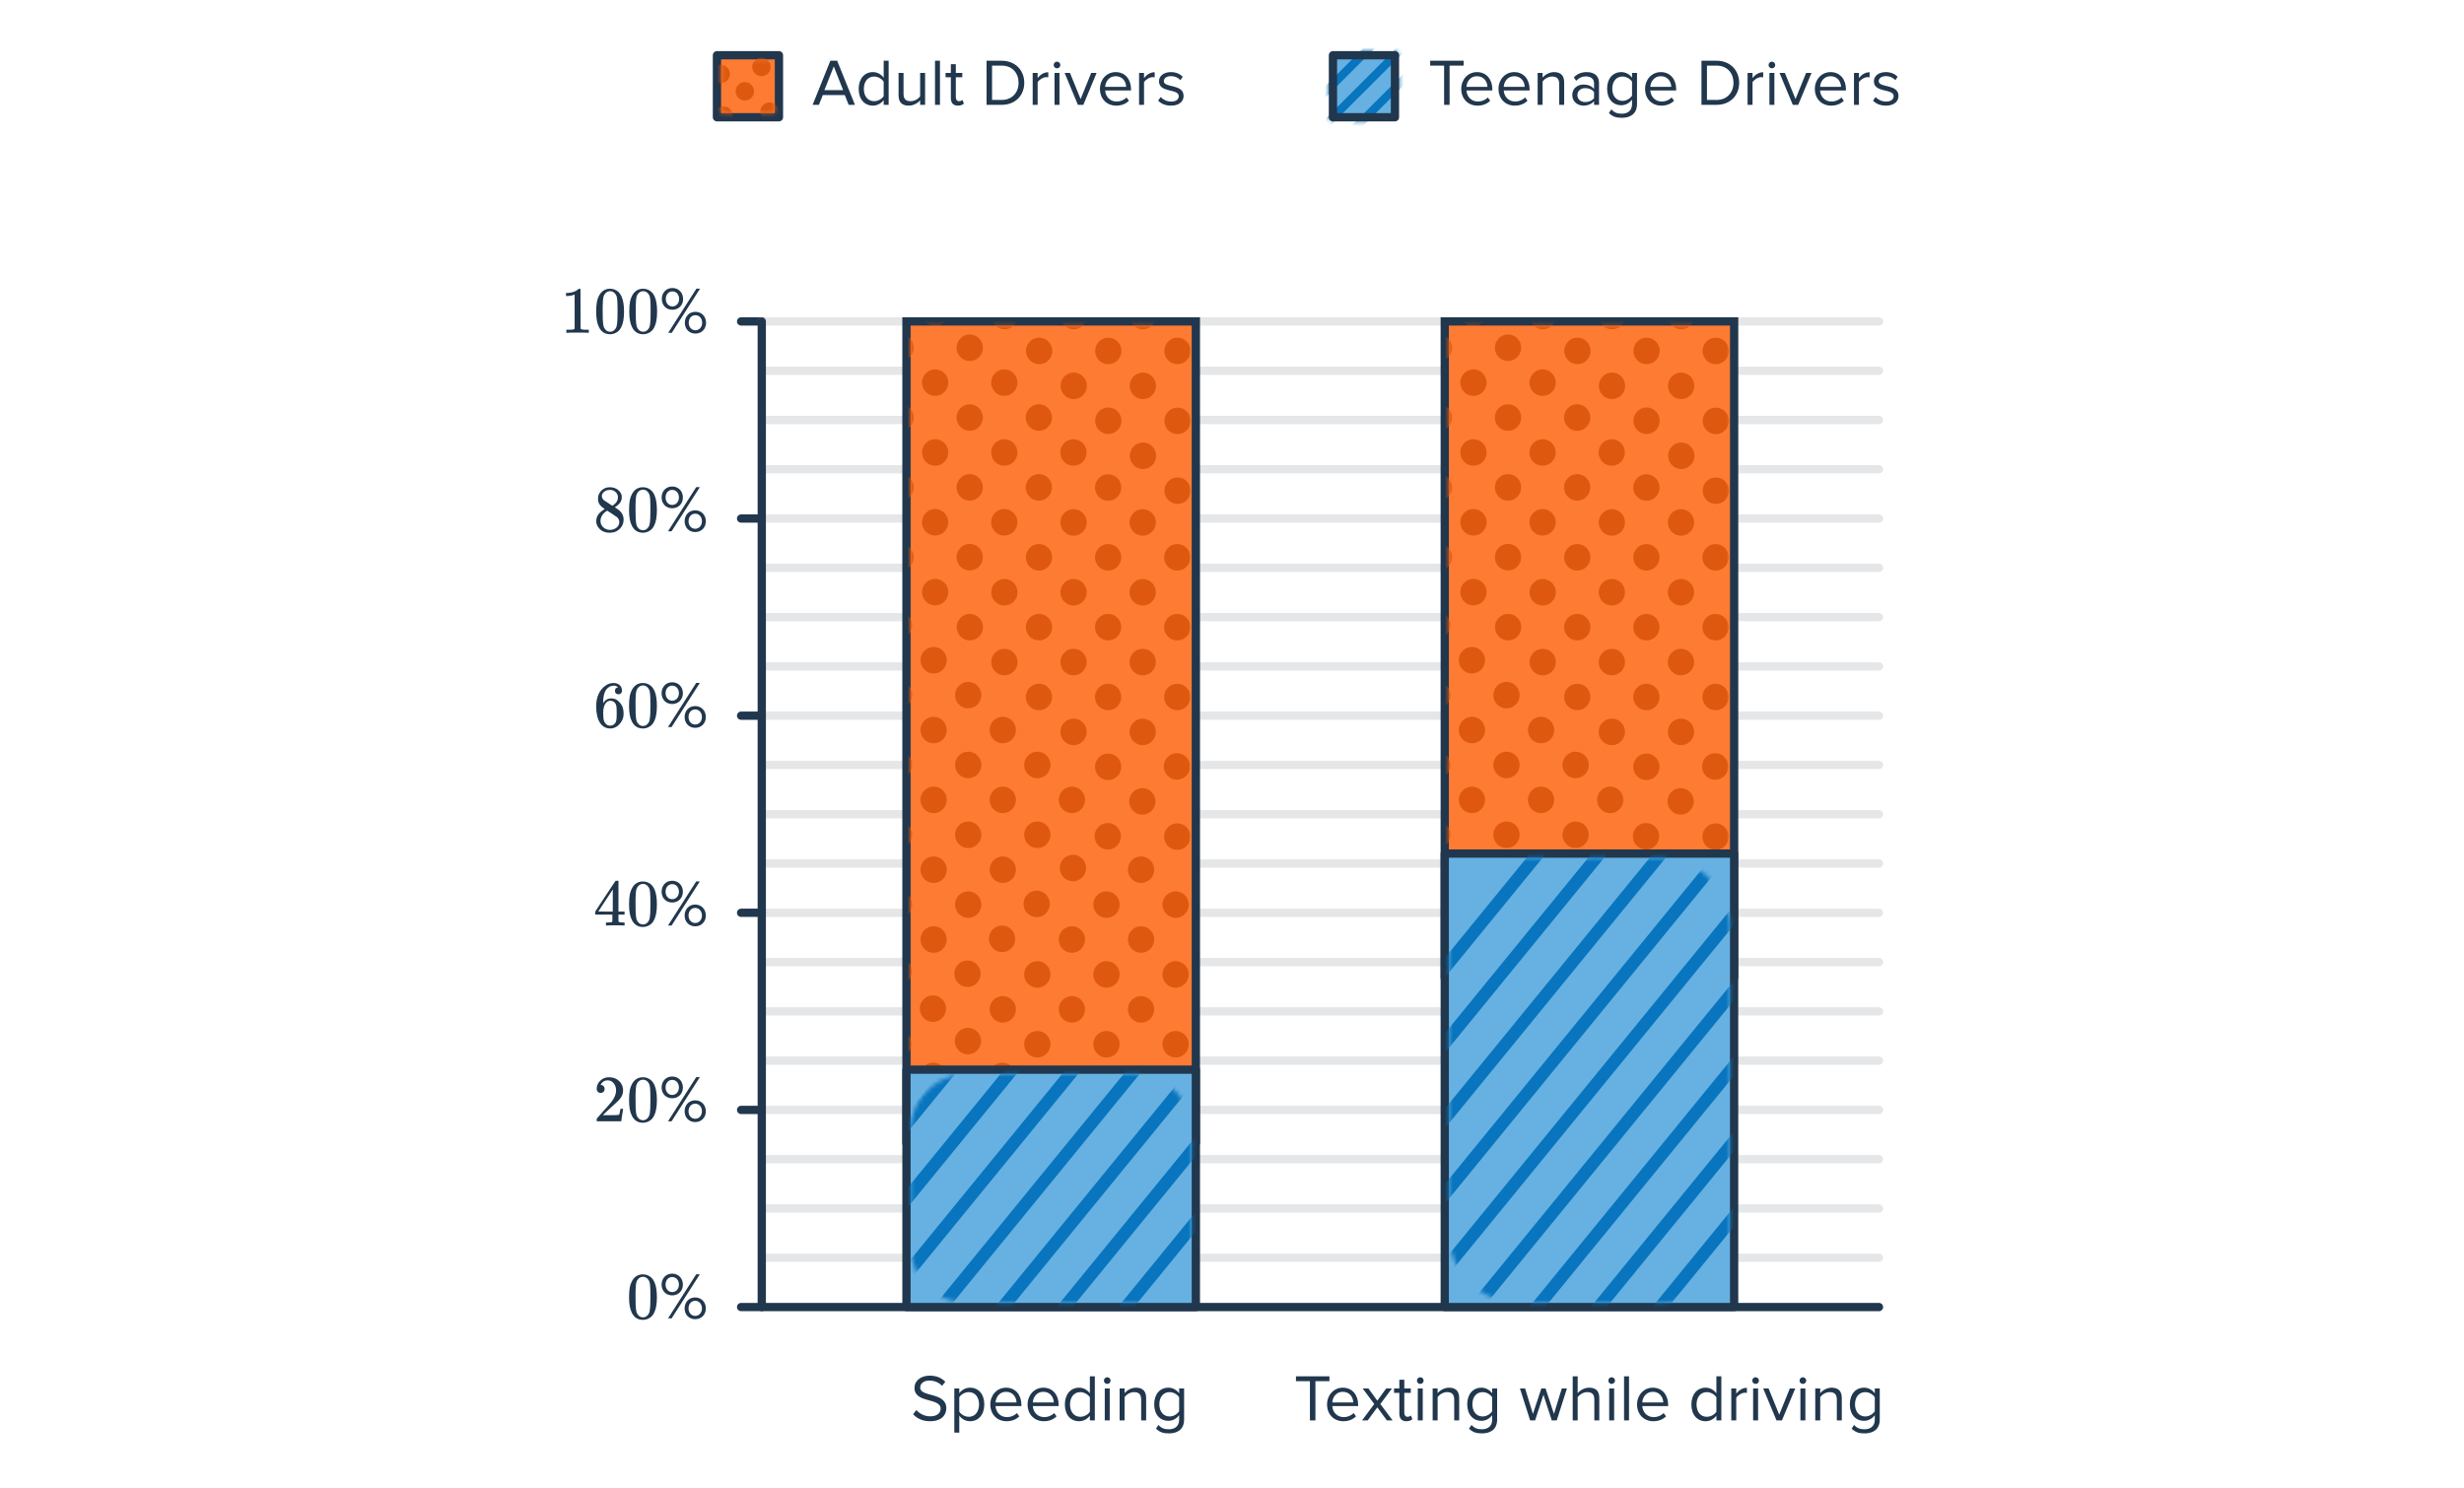 <svg width="596" height="360" viewBox="0 0 596 360" fill="none" xmlns="http://www.w3.org/2000/svg">
<path d="M350.633 25.363V15.875H354.025V14.691H345.929V15.875H349.305V25.363H350.633ZM357.386 25.555C358.65 25.555 359.69 25.139 360.458 24.371L359.882 23.587C359.274 24.211 358.378 24.563 357.498 24.563C355.834 24.563 354.81 23.347 354.714 21.891H360.97V21.587C360.97 19.267 359.594 17.443 357.258 17.443C355.05 17.443 353.45 19.251 353.45 21.491C353.45 23.907 355.098 25.555 357.386 25.555ZM359.786 21.011H354.714C354.778 19.827 355.594 18.435 357.242 18.435C359.002 18.435 359.77 19.859 359.786 21.011ZM366.401 25.555C367.665 25.555 368.705 25.139 369.473 24.371L368.897 23.587C368.289 24.211 367.393 24.563 366.513 24.563C364.849 24.563 363.825 23.347 363.729 21.891H369.985V21.587C369.985 19.267 368.609 17.443 366.273 17.443C364.065 17.443 362.465 19.251 362.465 21.491C362.465 23.907 364.113 25.555 366.401 25.555ZM368.801 21.011H363.729C363.793 19.827 364.609 18.435 366.257 18.435C368.017 18.435 368.785 19.859 368.801 21.011ZM378.345 25.363V19.939C378.345 18.259 377.497 17.443 375.881 17.443C374.729 17.443 373.673 18.115 373.129 18.755V17.635H371.929V25.363H373.129V19.715C373.577 19.091 374.473 18.515 375.417 18.515C376.457 18.515 377.145 18.947 377.145 20.307V25.363H378.345ZM386.774 25.363V20.051C386.774 18.179 385.414 17.443 383.782 17.443C382.518 17.443 381.526 17.859 380.694 18.723L381.254 19.555C381.942 18.819 382.694 18.483 383.622 18.483C384.742 18.483 385.574 19.075 385.574 20.115V21.507C384.95 20.787 384.07 20.451 383.014 20.451C381.702 20.451 380.31 21.267 380.31 22.995C380.31 24.675 381.702 25.555 383.014 25.555C384.054 25.555 384.934 25.187 385.574 24.483V25.363H386.774ZM383.446 24.691C382.326 24.691 381.542 23.987 381.542 23.011C381.542 22.019 382.326 21.315 383.446 21.315C384.294 21.315 385.11 21.635 385.574 22.275V23.731C385.11 24.371 384.294 24.691 383.446 24.691ZM392.283 28.499C394.171 28.499 395.963 27.699 395.963 25.139V17.635H394.763V18.803C394.139 17.955 393.211 17.443 392.171 17.443C390.139 17.443 388.731 18.979 388.731 21.459C388.731 23.955 390.155 25.459 392.171 25.459C393.259 25.459 394.203 24.867 394.763 24.083V25.187C394.763 26.883 393.563 27.507 392.283 27.507C391.179 27.507 390.411 27.219 389.771 26.451L389.163 27.347C390.075 28.243 390.971 28.499 392.283 28.499ZM392.459 24.403C390.907 24.403 389.979 23.155 389.979 21.459C389.979 19.747 390.907 18.515 392.459 18.515C393.419 18.515 394.347 19.091 394.763 19.763V23.139C394.347 23.811 393.419 24.403 392.459 24.403ZM401.855 25.555C403.119 25.555 404.159 25.139 404.927 24.371L404.351 23.587C403.743 24.211 402.847 24.563 401.967 24.563C400.303 24.563 399.279 23.347 399.183 21.891H405.439V21.587C405.439 19.267 404.063 17.443 401.727 17.443C399.519 17.443 397.919 19.251 397.919 21.491C397.919 23.907 399.567 25.555 401.855 25.555ZM404.255 21.011H399.183C399.247 19.827 400.063 18.435 401.711 18.435C403.471 18.435 404.239 19.859 404.255 21.011ZM415.203 25.363C418.515 25.363 420.675 23.075 420.675 20.035C420.675 17.011 418.515 14.691 415.203 14.691H411.555V25.363H415.203ZM415.203 24.179H412.883V15.875H415.203C417.843 15.875 419.299 17.731 419.299 20.035C419.299 22.323 417.795 24.179 415.203 24.179ZM423.91 25.363V19.891C424.262 19.267 425.27 18.659 426.006 18.659C426.198 18.659 426.342 18.675 426.486 18.707V17.475C425.43 17.475 424.534 18.067 423.91 18.883V17.635H422.71V25.363H423.91ZM428.584 16.531C429.032 16.531 429.4 16.179 429.4 15.731C429.4 15.283 429.032 14.915 428.584 14.915C428.152 14.915 427.784 15.283 427.784 15.731C427.784 16.179 428.152 16.531 428.584 16.531ZM429.192 25.363V17.635H427.992V25.363H429.192ZM434.961 25.363L438.177 17.635H436.865L434.305 23.971L431.729 17.635H430.433L433.649 25.363H434.961ZM442.917 25.555C444.181 25.555 445.221 25.139 445.989 24.371L445.413 23.587C444.805 24.211 443.909 24.563 443.029 24.563C441.365 24.563 440.341 23.347 440.245 21.891H446.501V21.587C446.501 19.267 445.125 17.443 442.789 17.443C440.581 17.443 438.981 19.251 438.981 21.491C438.981 23.907 440.629 25.555 442.917 25.555ZM445.317 21.011H440.245C440.309 19.827 441.125 18.435 442.773 18.435C444.533 18.435 445.301 19.859 445.317 21.011ZM449.645 25.363V19.891C449.997 19.267 451.005 18.659 451.741 18.659C451.933 18.659 452.077 18.675 452.221 18.707V17.475C451.165 17.475 450.269 18.067 449.645 18.883V17.635H448.445V25.363H449.645ZM456.174 25.555C458.174 25.555 459.214 24.515 459.214 23.219C459.214 20.211 454.43 21.331 454.43 19.635C454.43 18.947 455.086 18.419 456.142 18.419C457.134 18.419 457.982 18.835 458.446 19.395L459.006 18.563C458.382 17.939 457.454 17.443 456.142 17.443C454.302 17.443 453.262 18.467 453.262 19.667C453.262 22.531 458.046 21.379 458.046 23.251C458.046 24.019 457.406 24.579 456.222 24.579C455.166 24.579 454.19 24.067 453.678 23.475L453.054 24.339C453.838 25.171 454.91 25.555 456.174 25.555Z" fill="#21374D"/>
<rect x="322.417" y="13.363" width="15" height="15" fill="#66B1E2"/>
<mask id="mask0" mask-type="alpha" maskUnits="userSpaceOnUse" x="321" y="12" width="18" height="18">
<rect x="322.417" y="13.363" width="15" height="15" fill="#9EDAE2" stroke="#21374D" stroke-width="2" stroke-linejoin="round"/>
</mask>
<g mask="url(#mask0)">
<path d="M334.743 8.073L317.127 25.689" stroke="#0875BE" stroke-width="2" stroke-linecap="round"/>
<path d="M338.725 12.055L321.108 29.671" stroke="#0875BE" stroke-width="2" stroke-linecap="round"/>
<path d="M342.706 16.037L325.09 33.653" stroke="#0875BE" stroke-width="2" stroke-linecap="round"/>
</g>
<rect x="322.417" y="13.363" width="15" height="15" stroke="#21374D" stroke-width="2" stroke-linejoin="round"/>
<path d="M206.8 25.363L202.496 14.691H200.848L196.56 25.363H198.08L199.024 22.995H204.336L205.28 25.363H206.8ZM203.936 21.811H199.408L201.68 16.067L203.936 21.811ZM214.948 25.363V14.691H213.748V18.803C213.124 17.955 212.18 17.443 211.14 17.443C209.108 17.443 207.7 19.043 207.7 21.507C207.7 24.019 209.124 25.555 211.14 25.555C212.228 25.555 213.172 24.995 213.748 24.211V25.363H214.948ZM211.428 24.483C209.876 24.483 208.948 23.219 208.948 21.507C208.948 19.795 209.876 18.515 211.428 18.515C212.388 18.515 213.316 19.091 213.748 19.763V23.267C213.316 23.939 212.388 24.483 211.428 24.483ZM223.767 25.363V17.635H222.567V23.315C222.119 23.939 221.223 24.483 220.279 24.483C219.239 24.483 218.551 24.083 218.551 22.723V17.635H217.351V23.091C217.351 24.771 218.199 25.555 219.815 25.555C220.967 25.555 221.975 24.947 222.567 24.275V25.363H223.767ZM227.363 25.363V14.691H226.163V25.363H227.363ZM231.709 25.555C232.413 25.555 232.845 25.347 233.149 25.059L232.797 24.163C232.637 24.339 232.317 24.483 231.981 24.483C231.453 24.483 231.197 24.067 231.197 23.491V18.691H232.765V17.635H231.197V15.523H229.997V17.635H228.717V18.691H229.997V23.747C229.997 24.899 230.573 25.555 231.709 25.555ZM242.281 25.363C245.593 25.363 247.753 23.075 247.753 20.035C247.753 17.011 245.593 14.691 242.281 14.691H238.633V25.363H242.281ZM242.281 24.179H239.961V15.875H242.281C244.921 15.875 246.377 17.731 246.377 20.035C246.377 22.323 244.873 24.179 242.281 24.179ZM250.988 25.363V19.891C251.34 19.267 252.348 18.659 253.084 18.659C253.276 18.659 253.42 18.675 253.564 18.707V17.475C252.508 17.475 251.612 18.067 250.988 18.883V17.635H249.788V25.363H250.988ZM255.662 16.531C256.11 16.531 256.478 16.179 256.478 15.731C256.478 15.283 256.11 14.915 255.662 14.915C255.23 14.915 254.862 15.283 254.862 15.731C254.862 16.179 255.23 16.531 255.662 16.531ZM256.27 25.363V17.635H255.07V25.363H256.27ZM262.039 25.363L265.255 17.635H263.943L261.383 23.971L258.807 17.635H257.511L260.727 25.363H262.039ZM269.995 25.555C271.259 25.555 272.299 25.139 273.067 24.371L272.491 23.587C271.883 24.211 270.987 24.563 270.107 24.563C268.443 24.563 267.419 23.347 267.323 21.891H273.579V21.587C273.579 19.267 272.203 17.443 269.867 17.443C267.659 17.443 266.059 19.251 266.059 21.491C266.059 23.907 267.707 25.555 269.995 25.555ZM272.395 21.011H267.323C267.387 19.827 268.203 18.435 269.851 18.435C271.611 18.435 272.379 19.859 272.395 21.011ZM276.723 25.363V19.891C277.075 19.267 278.083 18.659 278.819 18.659C279.011 18.659 279.155 18.675 279.299 18.707V17.475C278.243 17.475 277.347 18.067 276.723 18.883V17.635H275.523V25.363H276.723ZM283.252 25.555C285.252 25.555 286.292 24.515 286.292 23.219C286.292 20.211 281.508 21.331 281.508 19.635C281.508 18.947 282.164 18.419 283.22 18.419C284.212 18.419 285.06 18.835 285.524 19.395L286.084 18.563C285.46 17.939 284.532 17.443 283.22 17.443C281.38 17.443 280.34 18.467 280.34 19.667C280.34 22.531 285.124 21.379 285.124 23.251C285.124 24.019 284.484 24.579 283.3 24.579C282.244 24.579 281.268 24.067 280.756 23.475L280.132 24.339C280.916 25.171 281.988 25.555 283.252 25.555Z" fill="#21374D"/>
<rect x="173.416" y="13.363" width="15" height="15" fill="#FD7B33" stroke="#21374D" stroke-width="2" stroke-linejoin="round"/>
<mask id="mask1" mask-type="alpha" maskUnits="userSpaceOnUse" x="174" y="14" width="14" height="14">
<rect x="175.916" y="15.863" width="10" height="10" fill="#FFA8B2" stroke="#21374D" stroke-width="3"/>
</mask>
<g mask="url(#mask1)">
<circle cx="174.315" cy="17.891" r="2.233" transform="rotate(38.74 174.315 17.891)" fill="#DE590F"/>
<circle cx="184.181" cy="16.201" r="2.233" transform="rotate(38.74 184.181 16.201)" fill="#DE590F"/>
<circle cx="180.162" cy="22.087" r="2.233" transform="rotate(38.74 180.162 22.087)" fill="#DE590F"/>
<circle cx="175.017" cy="27.98" r="2.233" transform="rotate(38.74 175.017 27.98)" fill="#DE590F"/>
<circle cx="186.126" cy="27.019" r="2.233" transform="rotate(38.74 186.126 27.019)" fill="#DE590F"/>
</g>
<path d="M184.258 89.683H454.489" stroke="#E5E6E8" stroke-width="2" stroke-linecap="round" stroke-linejoin="round"/>
<path d="M184.258 101.605H454.489" stroke="#E5E6E8" stroke-width="2" stroke-linecap="round" stroke-linejoin="round"/>
<path d="M184.258 113.528H454.489" stroke="#E5E6E8" stroke-width="2" stroke-linecap="round" stroke-linejoin="round"/>
<path d="M184.258 125.45H454.489" stroke="#E5E6E8" stroke-width="2" stroke-linecap="round" stroke-linejoin="round"/>
<path d="M184.258 137.372H454.489" stroke="#E5E6E8" stroke-width="2" stroke-linecap="round" stroke-linejoin="round"/>
<path d="M184.258 149.294H454.489" stroke="#E5E6E8" stroke-width="2" stroke-linecap="round" stroke-linejoin="round"/>
<path d="M184.258 161.217H454.489" stroke="#E5E6E8" stroke-width="2" stroke-linecap="round" stroke-linejoin="round"/>
<path d="M184.258 173.139H454.489" stroke="#E5E6E8" stroke-width="2" stroke-linecap="round" stroke-linejoin="round"/>
<path d="M184.258 185.061H454.489" stroke="#E5E6E8" stroke-width="2" stroke-linecap="round" stroke-linejoin="round"/>
<path d="M184.258 196.984H454.489" stroke="#E5E6E8" stroke-width="2" stroke-linecap="round" stroke-linejoin="round"/>
<path d="M184.258 208.906H454.489" stroke="#E5E6E8" stroke-width="2" stroke-linecap="round" stroke-linejoin="round"/>
<path d="M184.258 220.828H454.489" stroke="#E5E6E8" stroke-width="2" stroke-linecap="round" stroke-linejoin="round"/>
<path d="M184.258 232.751H454.489" stroke="#E5E6E8" stroke-width="2" stroke-linecap="round" stroke-linejoin="round"/>
<path d="M184.258 244.673H454.489" stroke="#E5E6E8" stroke-width="2" stroke-linecap="round" stroke-linejoin="round"/>
<path d="M184.258 256.595H454.489" stroke="#E5E6E8" stroke-width="2" stroke-linecap="round" stroke-linejoin="round"/>
<path d="M184.258 268.518H454.489" stroke="#E5E6E8" stroke-width="2" stroke-linecap="round" stroke-linejoin="round"/>
<path d="M184.258 280.44H454.489" stroke="#E5E6E8" stroke-width="2" stroke-linecap="round" stroke-linejoin="round"/>
<path d="M184.258 292.363H454.489" stroke="#E5E6E8" stroke-width="2" stroke-linecap="round" stroke-linejoin="round"/>
<path d="M184.258 304.285H454.489" stroke="#E5E6E8" stroke-width="2" stroke-linecap="round" stroke-linejoin="round"/>
<path d="M184.258 316.207H454.489" stroke="#E5E6E8" stroke-width="2" stroke-linecap="round" stroke-linejoin="round"/>
<path d="M179.258 316.207H184.258" stroke="#21374D" stroke-width="2" stroke-linecap="round" stroke-linejoin="round"/>
<path d="M179.258 268.517H184.258" stroke="#21374D" stroke-width="2" stroke-linecap="round" stroke-linejoin="round"/>
<path d="M179.258 220.827H184.258" stroke="#21374D" stroke-width="2" stroke-linecap="round" stroke-linejoin="round"/>
<path d="M179.258 173.139H184.258" stroke="#21374D" stroke-width="2" stroke-linecap="round" stroke-linejoin="round"/>
<path d="M179.258 125.447H184.258" stroke="#21374D" stroke-width="2" stroke-linecap="round" stroke-linejoin="round"/>
<path d="M179.258 77.76H184.258" stroke="#21374D" stroke-width="2" stroke-linecap="round" stroke-linejoin="round"/>
<path d="M153.069 309.595C153.666 308.731 154.482 308.299 155.517 308.299C156.296 308.299 156.978 308.566 157.565 309.099C157.853 309.376 158.098 309.739 158.301 310.187C158.696 311.072 158.893 312.288 158.893 313.835C158.893 315.488 158.664 316.752 158.205 317.627C157.906 318.246 157.469 318.694 156.893 318.971C156.445 319.195 155.992 319.307 155.533 319.307C154.306 319.307 153.41 318.747 152.845 317.627C152.386 316.752 152.157 315.488 152.157 313.835C152.157 312.843 152.221 312.027 152.349 311.387C152.488 310.736 152.728 310.139 153.069 309.595ZM156.669 309.403C156.36 309.062 155.981 308.891 155.533 308.891C155.085 308.891 154.701 309.062 154.381 309.403C154.146 309.648 153.986 309.947 153.901 310.299C153.816 310.651 153.762 311.259 153.741 312.123C153.741 312.187 153.736 312.395 153.725 312.747C153.725 313.099 153.725 313.392 153.725 313.627C153.725 314.651 153.736 315.366 153.757 315.771C153.8 316.518 153.864 317.056 153.949 317.387C154.034 317.707 154.194 317.984 154.429 318.219C154.717 318.539 155.085 318.699 155.533 318.699C155.97 318.699 156.333 318.539 156.621 318.219C156.856 317.984 157.016 317.707 157.101 317.387C157.186 317.056 157.25 316.518 157.293 315.771C157.314 315.366 157.325 314.651 157.325 313.627C157.325 313.392 157.32 313.099 157.309 312.747C157.309 312.395 157.309 312.187 157.309 312.123C157.288 311.259 157.234 310.651 157.149 310.299C157.064 309.947 156.904 309.648 156.669 309.403ZM162.589 313.387C164.125 313.387 165.181 312.267 165.181 310.779C165.181 309.275 164.125 308.123 162.589 308.123C161.069 308.123 160.029 309.275 160.029 310.779C160.029 312.267 161.069 313.387 162.589 313.387ZM162.445 318.955L169.277 308.283H168.397L161.581 318.955H162.445ZM168.157 319.147C169.677 319.147 170.733 318.027 170.733 316.539C170.733 315.035 169.677 313.883 168.157 313.883C166.637 313.883 165.597 315.035 165.597 316.539C165.597 318.027 166.637 319.147 168.157 319.147ZM162.589 312.587C161.645 312.587 160.989 311.787 160.989 310.779C160.989 309.723 161.645 308.939 162.589 308.939C163.549 308.939 164.221 309.723 164.221 310.779C164.221 311.787 163.549 312.587 162.589 312.587ZM168.157 318.347C167.197 318.347 166.541 317.547 166.541 316.539C166.541 315.483 167.197 314.699 168.157 314.699C169.117 314.699 169.789 315.483 169.789 316.539C169.789 317.547 169.117 318.347 168.157 318.347Z" fill="#21374D"/>
<path d="M145.293 264.402C144.994 264.402 144.76 264.306 144.589 264.114C144.418 263.922 144.333 263.687 144.333 263.41C144.333 262.642 144.621 261.986 145.197 261.442C145.784 260.887 146.482 260.61 147.293 260.61C148.21 260.61 148.968 260.86 149.565 261.362C150.173 261.852 150.546 262.498 150.685 263.298C150.706 263.49 150.717 263.666 150.717 263.826C150.717 264.444 150.53 265.026 150.157 265.57C149.858 266.018 149.256 266.631 148.349 267.41C147.965 267.74 147.432 268.231 146.749 268.882L145.805 269.778L147.021 269.794C148.696 269.794 149.586 269.767 149.693 269.714C149.736 269.703 149.789 269.591 149.853 269.378C149.896 269.26 149.97 268.898 150.077 268.29V268.242H150.717V268.29L150.269 271.218V271.266H144.333V270.962C144.333 270.748 144.344 270.626 144.365 270.594C144.376 270.583 144.824 270.076 145.709 269.074C146.872 267.783 147.618 266.93 147.949 266.514C148.664 265.543 149.021 264.652 149.021 263.842C149.021 263.138 148.834 262.551 148.461 262.082C148.098 261.602 147.586 261.362 146.925 261.362C146.306 261.362 145.805 261.639 145.421 262.194C145.4 262.236 145.368 262.295 145.325 262.37C145.293 262.423 145.277 262.455 145.277 262.466C145.277 262.476 145.304 262.482 145.357 262.482C145.624 262.482 145.837 262.578 145.997 262.77C146.168 262.962 146.253 263.186 146.253 263.442C146.253 263.708 146.162 263.938 145.981 264.13C145.81 264.311 145.581 264.402 145.293 264.402ZM153.069 261.906C153.666 261.042 154.482 260.61 155.517 260.61C156.296 260.61 156.978 260.876 157.565 261.41C157.853 261.687 158.098 262.05 158.301 262.498C158.696 263.383 158.893 264.599 158.893 266.146C158.893 267.799 158.664 269.063 158.205 269.938C157.906 270.556 157.469 271.004 156.893 271.282C156.445 271.506 155.992 271.618 155.533 271.618C154.306 271.618 153.41 271.058 152.845 269.938C152.386 269.063 152.157 267.799 152.157 266.146C152.157 265.154 152.221 264.338 152.349 263.698C152.488 263.047 152.728 262.45 153.069 261.906ZM156.669 261.714C156.36 261.372 155.981 261.202 155.533 261.202C155.085 261.202 154.701 261.372 154.381 261.714C154.146 261.959 153.986 262.258 153.901 262.61C153.816 262.962 153.762 263.57 153.741 264.434C153.741 264.498 153.736 264.706 153.725 265.058C153.725 265.41 153.725 265.703 153.725 265.938C153.725 266.962 153.736 267.676 153.757 268.082C153.8 268.828 153.864 269.367 153.949 269.698C154.034 270.018 154.194 270.295 154.429 270.53C154.717 270.85 155.085 271.01 155.533 271.01C155.97 271.01 156.333 270.85 156.621 270.53C156.856 270.295 157.016 270.018 157.101 269.698C157.186 269.367 157.25 268.828 157.293 268.082C157.314 267.676 157.325 266.962 157.325 265.938C157.325 265.703 157.32 265.41 157.309 265.058C157.309 264.706 157.309 264.498 157.309 264.434C157.288 263.57 157.234 262.962 157.149 262.61C157.064 262.258 156.904 261.959 156.669 261.714ZM162.589 265.698C164.125 265.698 165.181 264.578 165.181 263.09C165.181 261.586 164.125 260.434 162.589 260.434C161.069 260.434 160.029 261.586 160.029 263.09C160.029 264.578 161.069 265.698 162.589 265.698ZM162.445 271.266L169.277 260.594H168.397L161.581 271.266H162.445ZM168.157 271.458C169.677 271.458 170.733 270.338 170.733 268.85C170.733 267.346 169.677 266.194 168.157 266.194C166.637 266.194 165.597 267.346 165.597 268.85C165.597 270.338 166.637 271.458 168.157 271.458ZM162.589 264.898C161.645 264.898 160.989 264.098 160.989 263.09C160.989 262.034 161.645 261.25 162.589 261.25C163.549 261.25 164.221 262.034 164.221 263.09C164.221 264.098 163.549 264.898 162.589 264.898ZM168.157 270.658C167.197 270.658 166.541 269.858 166.541 268.85C166.541 267.794 167.197 267.01 168.157 267.01C169.117 267.01 169.789 267.794 169.789 268.85C169.789 269.858 169.117 270.658 168.157 270.658Z" fill="#21374D"/>
<path d="M150.925 223.906C150.776 223.874 150.088 223.858 148.861 223.858C147.581 223.858 146.866 223.874 146.717 223.906H146.573V223.17H147.069C147.528 223.159 147.81 223.133 147.917 223.09C148.002 223.069 148.066 223.015 148.109 222.93C148.12 222.909 148.125 222.621 148.125 222.066V221.266H143.981V220.53L146.397 216.834C148.029 214.359 148.856 213.117 148.877 213.106C148.898 213.085 149.01 213.074 149.213 213.074H149.501L149.597 213.17V220.53H151.069V221.266H149.597V222.082C149.597 222.519 149.597 222.775 149.597 222.85C149.608 222.925 149.64 222.989 149.693 223.042C149.778 223.117 150.082 223.159 150.605 223.17H151.069V223.906H150.925ZM148.221 220.53V215.186L144.717 220.514L146.461 220.53H148.221ZM153.069 214.546C153.666 213.682 154.482 213.25 155.517 213.25C156.296 213.25 156.978 213.517 157.565 214.05C157.853 214.327 158.098 214.69 158.301 215.138C158.696 216.023 158.893 217.239 158.893 218.786C158.893 220.439 158.664 221.703 158.205 222.578C157.906 223.197 157.469 223.645 156.893 223.922C156.445 224.146 155.992 224.258 155.533 224.258C154.306 224.258 153.41 223.698 152.845 222.578C152.386 221.703 152.157 220.439 152.157 218.786C152.157 217.794 152.221 216.978 152.349 216.338C152.488 215.687 152.728 215.09 153.069 214.546ZM156.669 214.354C156.36 214.013 155.981 213.842 155.533 213.842C155.085 213.842 154.701 214.013 154.381 214.354C154.146 214.599 153.986 214.898 153.901 215.25C153.816 215.602 153.762 216.21 153.741 217.074C153.741 217.138 153.736 217.346 153.725 217.698C153.725 218.05 153.725 218.343 153.725 218.578C153.725 219.602 153.736 220.317 153.757 220.722C153.8 221.469 153.864 222.007 153.949 222.338C154.034 222.658 154.194 222.935 154.429 223.17C154.717 223.49 155.085 223.65 155.533 223.65C155.97 223.65 156.333 223.49 156.621 223.17C156.856 222.935 157.016 222.658 157.101 222.338C157.186 222.007 157.25 221.469 157.293 220.722C157.314 220.317 157.325 219.602 157.325 218.578C157.325 218.343 157.32 218.05 157.309 217.698C157.309 217.346 157.309 217.138 157.309 217.074C157.288 216.21 157.234 215.602 157.149 215.25C157.064 214.898 156.904 214.599 156.669 214.354ZM162.589 218.338C164.125 218.338 165.181 217.218 165.181 215.73C165.181 214.226 164.125 213.074 162.589 213.074C161.069 213.074 160.029 214.226 160.029 215.73C160.029 217.218 161.069 218.338 162.589 218.338ZM162.445 223.906L169.277 213.234H168.397L161.581 223.906H162.445ZM168.157 224.098C169.677 224.098 170.733 222.978 170.733 221.49C170.733 219.986 169.677 218.834 168.157 218.834C166.637 218.834 165.597 219.986 165.597 221.49C165.597 222.978 166.637 224.098 168.157 224.098ZM162.589 217.538C161.645 217.538 160.989 216.738 160.989 215.73C160.989 214.674 161.645 213.89 162.589 213.89C163.549 213.89 164.221 214.674 164.221 215.73C164.221 216.738 163.549 217.538 162.589 217.538ZM168.157 223.298C167.197 223.298 166.541 222.498 166.541 221.49C166.541 220.434 167.197 219.65 168.157 219.65C169.117 219.65 169.789 220.434 169.789 221.49C169.789 222.498 169.117 223.298 168.157 223.298Z" fill="#21374D"/>
<path d="M149.501 166.271C149.266 166.036 148.936 165.903 148.509 165.871C147.762 165.871 147.138 166.191 146.637 166.831C146.136 167.524 145.885 168.602 145.885 170.063L145.901 170.127L146.029 169.919C146.466 169.279 147.058 168.959 147.805 168.959C148.296 168.959 148.728 169.06 149.101 169.263C149.357 169.412 149.613 169.631 149.869 169.919C150.125 170.196 150.333 170.495 150.493 170.815C150.717 171.338 150.829 171.908 150.829 172.527V172.815C150.829 173.06 150.802 173.29 150.749 173.503C150.621 174.132 150.29 174.724 149.757 175.279C149.298 175.759 148.786 176.058 148.221 176.175C148.05 176.218 147.837 176.239 147.581 176.239C147.378 176.239 147.197 176.223 147.037 176.191C146.248 176.042 145.618 175.615 145.149 174.911C144.52 173.919 144.205 172.575 144.205 170.879C144.205 169.727 144.408 168.719 144.813 167.855C145.218 166.991 145.784 166.319 146.509 165.839C147.085 165.434 147.709 165.231 148.381 165.231C149 165.231 149.496 165.396 149.869 165.727C150.253 166.058 150.445 166.511 150.445 167.087C150.445 167.354 150.365 167.567 150.205 167.727C150.056 167.887 149.853 167.967 149.597 167.967C149.341 167.967 149.133 167.892 148.973 167.743C148.824 167.594 148.749 167.386 148.749 167.119C148.749 166.639 149 166.356 149.501 166.271ZM148.797 170.111C148.498 169.727 148.114 169.535 147.645 169.535C147.25 169.535 146.93 169.658 146.685 169.903C146.162 170.426 145.901 171.268 145.901 172.431C145.901 173.38 145.965 174.036 146.093 174.399C146.2 174.719 146.381 174.991 146.637 175.215C146.893 175.439 147.197 175.551 147.549 175.551C148.093 175.551 148.509 175.348 148.797 174.943C148.957 174.719 149.058 174.452 149.101 174.143C149.144 173.834 149.165 173.386 149.165 172.799V172.543V172.287C149.165 171.679 149.144 171.22 149.101 170.911C149.058 170.602 148.957 170.335 148.797 170.111ZM153.069 166.527C153.666 165.663 154.482 165.231 155.517 165.231C156.296 165.231 156.978 165.498 157.565 166.031C157.853 166.308 158.098 166.671 158.301 167.119C158.696 168.004 158.893 169.22 158.893 170.767C158.893 172.42 158.664 173.684 158.205 174.559C157.906 175.178 157.469 175.626 156.893 175.903C156.445 176.127 155.992 176.239 155.533 176.239C154.306 176.239 153.41 175.679 152.845 174.559C152.386 173.684 152.157 172.42 152.157 170.767C152.157 169.775 152.221 168.959 152.349 168.319C152.488 167.668 152.728 167.071 153.069 166.527ZM156.669 166.335C156.36 165.994 155.981 165.823 155.533 165.823C155.085 165.823 154.701 165.994 154.381 166.335C154.146 166.58 153.986 166.879 153.901 167.231C153.816 167.583 153.762 168.191 153.741 169.055C153.741 169.119 153.736 169.327 153.725 169.679C153.725 170.031 153.725 170.324 153.725 170.559C153.725 171.583 153.736 172.298 153.757 172.703C153.8 173.45 153.864 173.988 153.949 174.319C154.034 174.639 154.194 174.916 154.429 175.151C154.717 175.471 155.085 175.631 155.533 175.631C155.97 175.631 156.333 175.471 156.621 175.151C156.856 174.916 157.016 174.639 157.101 174.319C157.186 173.988 157.25 173.45 157.293 172.703C157.314 172.298 157.325 171.583 157.325 170.559C157.325 170.324 157.32 170.031 157.309 169.679C157.309 169.327 157.309 169.119 157.309 169.055C157.288 168.191 157.234 167.583 157.149 167.231C157.064 166.879 156.904 166.58 156.669 166.335ZM162.589 170.319C164.125 170.319 165.181 169.199 165.181 167.711C165.181 166.207 164.125 165.055 162.589 165.055C161.069 165.055 160.029 166.207 160.029 167.711C160.029 169.199 161.069 170.319 162.589 170.319ZM162.445 175.887L169.277 165.215H168.397L161.581 175.887H162.445ZM168.157 176.079C169.677 176.079 170.733 174.959 170.733 173.471C170.733 171.967 169.677 170.815 168.157 170.815C166.637 170.815 165.597 171.967 165.597 173.471C165.597 174.959 166.637 176.079 168.157 176.079ZM162.589 169.519C161.645 169.519 160.989 168.719 160.989 167.711C160.989 166.655 161.645 165.871 162.589 165.871C163.549 165.871 164.221 166.655 164.221 167.711C164.221 168.719 163.549 169.519 162.589 169.519ZM168.157 175.279C167.197 175.279 166.541 174.479 166.541 173.471C166.541 172.415 167.197 171.631 168.157 171.631C169.117 171.631 169.789 172.415 169.789 173.471C169.789 174.479 169.117 175.279 168.157 175.279Z" fill="#21374D"/>
<path d="M146.285 123.168C145.762 122.826 145.357 122.469 145.069 122.096C144.792 121.722 144.653 121.232 144.653 120.624C144.653 120.165 144.738 119.781 144.909 119.472C145.144 118.992 145.485 118.608 145.933 118.32C146.392 118.021 146.914 117.872 147.501 117.872C148.226 117.872 148.856 118.064 149.389 118.448C149.922 118.821 150.253 119.306 150.381 119.904C150.392 119.968 150.397 120.096 150.397 120.288C150.397 120.522 150.386 120.682 150.365 120.768C150.205 121.472 149.72 122.08 148.909 122.592L148.717 122.72C149.314 123.125 149.624 123.338 149.645 123.36C150.445 124 150.845 124.794 150.845 125.744C150.845 126.608 150.525 127.349 149.885 127.968C149.256 128.576 148.466 128.88 147.517 128.88C146.205 128.88 145.24 128.4 144.621 127.44C144.354 127.056 144.221 126.592 144.221 126.048C144.221 124.885 144.909 123.925 146.285 123.168ZM149.469 120.32C149.469 119.861 149.32 119.472 149.021 119.152C148.722 118.832 148.36 118.629 147.933 118.544C147.858 118.533 147.682 118.528 147.405 118.528C146.84 118.528 146.365 118.72 145.981 119.104C145.714 119.349 145.581 119.642 145.581 119.984C145.581 120.442 145.773 120.805 146.157 121.072C146.21 121.125 146.552 121.349 147.181 121.744L148.109 122.352C148.12 122.341 148.189 122.298 148.317 122.224C148.445 122.138 148.541 122.064 148.605 122C149.181 121.541 149.469 120.981 149.469 120.32ZM145.245 126.016C145.245 126.645 145.474 127.168 145.933 127.584C146.392 127.989 146.925 128.192 147.533 128.192C147.97 128.192 148.365 128.101 148.717 127.92C149.08 127.738 149.352 127.504 149.533 127.216C149.714 126.938 149.805 126.645 149.805 126.336C149.805 125.877 149.618 125.472 149.245 125.12C149.16 125.034 148.717 124.73 147.917 124.208C147.768 124.112 147.602 124.01 147.421 123.904C147.25 123.786 147.117 123.696 147.021 123.632L146.893 123.552L146.701 123.648C146.029 124.085 145.586 124.618 145.373 125.248C145.288 125.525 145.245 125.781 145.245 126.016ZM153.069 119.168C153.666 118.304 154.482 117.872 155.517 117.872C156.296 117.872 156.978 118.138 157.565 118.672C157.853 118.949 158.098 119.312 158.301 119.76C158.696 120.645 158.893 121.861 158.893 123.408C158.893 125.061 158.664 126.325 158.205 127.2C157.906 127.818 157.469 128.266 156.893 128.544C156.445 128.768 155.992 128.88 155.533 128.88C154.306 128.88 153.41 128.32 152.845 127.2C152.386 126.325 152.157 125.061 152.157 123.408C152.157 122.416 152.221 121.6 152.349 120.96C152.488 120.309 152.728 119.712 153.069 119.168ZM156.669 118.976C156.36 118.634 155.981 118.464 155.533 118.464C155.085 118.464 154.701 118.634 154.381 118.976C154.146 119.221 153.986 119.52 153.901 119.872C153.816 120.224 153.762 120.832 153.741 121.696C153.741 121.76 153.736 121.968 153.725 122.32C153.725 122.672 153.725 122.965 153.725 123.2C153.725 124.224 153.736 124.938 153.757 125.344C153.8 126.09 153.864 126.629 153.949 126.96C154.034 127.28 154.194 127.557 154.429 127.792C154.717 128.112 155.085 128.272 155.533 128.272C155.97 128.272 156.333 128.112 156.621 127.792C156.856 127.557 157.016 127.28 157.101 126.96C157.186 126.629 157.25 126.09 157.293 125.344C157.314 124.938 157.325 124.224 157.325 123.2C157.325 122.965 157.32 122.672 157.309 122.32C157.309 121.968 157.309 121.76 157.309 121.696C157.288 120.832 157.234 120.224 157.149 119.872C157.064 119.52 156.904 119.221 156.669 118.976ZM162.589 122.96C164.125 122.96 165.181 121.84 165.181 120.352C165.181 118.848 164.125 117.696 162.589 117.696C161.069 117.696 160.029 118.848 160.029 120.352C160.029 121.84 161.069 122.96 162.589 122.96ZM162.445 128.528L169.277 117.856H168.397L161.581 128.528H162.445ZM168.157 128.72C169.677 128.72 170.733 127.6 170.733 126.112C170.733 124.608 169.677 123.456 168.157 123.456C166.637 123.456 165.597 124.608 165.597 126.112C165.597 127.6 166.637 128.72 168.157 128.72ZM162.589 122.16C161.645 122.16 160.989 121.36 160.989 120.352C160.989 119.296 161.645 118.512 162.589 118.512C163.549 118.512 164.221 119.296 164.221 120.352C164.221 121.36 163.549 122.16 162.589 122.16ZM168.157 127.92C167.197 127.92 166.541 127.12 166.541 126.112C166.541 125.056 167.197 124.272 168.157 124.272C169.117 124.272 169.789 125.056 169.789 126.112C169.789 127.12 169.117 127.92 168.157 127.92Z" fill="#21374D"/>
<path d="M184.301 77.76H454.532" stroke="#E5E6E8" stroke-width="2" stroke-linecap="round" stroke-linejoin="round"/>
<path d="M142.24 80.508C142.058 80.476 141.21 80.46 139.696 80.46C138.202 80.46 137.365 80.476 137.184 80.508H136.992V79.772H137.408C138.026 79.772 138.426 79.756 138.608 79.724C138.693 79.714 138.821 79.65 138.992 79.532V71.26C138.97 71.26 138.928 71.276 138.864 71.308C138.373 71.5 137.824 71.602 137.216 71.612H136.912V70.876H137.216C138.112 70.844 138.858 70.642 139.456 70.268C139.648 70.162 139.813 70.039 139.952 69.9C139.973 69.868 140.037 69.852 140.144 69.852C140.25 69.852 140.341 69.884 140.416 69.948V74.732L140.432 79.532C140.592 79.692 140.938 79.772 141.472 79.772H142H142.416V80.508H142.24ZM145.12 71.148C145.717 70.284 146.533 69.852 147.568 69.852C148.346 69.852 149.029 70.119 149.616 70.652C149.904 70.93 150.149 71.292 150.352 71.74C150.746 72.626 150.944 73.842 150.944 75.388C150.944 77.042 150.714 78.306 150.256 79.18C149.957 79.799 149.52 80.247 148.944 80.524C148.496 80.748 148.042 80.86 147.584 80.86C146.357 80.86 145.461 80.3 144.896 79.18C144.437 78.306 144.208 77.042 144.208 75.388C144.208 74.396 144.272 73.58 144.4 72.94C144.538 72.29 144.778 71.692 145.12 71.148ZM148.72 70.956C148.41 70.615 148.032 70.444 147.584 70.444C147.136 70.444 146.752 70.615 146.432 70.956C146.197 71.202 146.037 71.5 145.952 71.852C145.866 72.204 145.813 72.812 145.792 73.676C145.792 73.74 145.786 73.948 145.776 74.3C145.776 74.652 145.776 74.946 145.776 75.18C145.776 76.204 145.786 76.919 145.808 77.324C145.85 78.071 145.914 78.61 146 78.94C146.085 79.26 146.245 79.538 146.48 79.772C146.768 80.092 147.136 80.252 147.584 80.252C148.021 80.252 148.384 80.092 148.672 79.772C148.906 79.538 149.066 79.26 149.152 78.94C149.237 78.61 149.301 78.071 149.344 77.324C149.365 76.919 149.376 76.204 149.376 75.18C149.376 74.946 149.37 74.652 149.36 74.3C149.36 73.948 149.36 73.74 149.36 73.676C149.338 72.812 149.285 72.204 149.2 71.852C149.114 71.5 148.954 71.202 148.72 70.956ZM153.12 71.148C153.717 70.284 154.533 69.852 155.568 69.852C156.346 69.852 157.029 70.119 157.616 70.652C157.904 70.93 158.149 71.292 158.352 71.74C158.746 72.626 158.944 73.842 158.944 75.388C158.944 77.042 158.714 78.306 158.256 79.18C157.957 79.799 157.52 80.247 156.944 80.524C156.496 80.748 156.042 80.86 155.584 80.86C154.357 80.86 153.461 80.3 152.896 79.18C152.437 78.306 152.208 77.042 152.208 75.388C152.208 74.396 152.272 73.58 152.4 72.94C152.538 72.29 152.778 71.692 153.12 71.148ZM156.72 70.956C156.41 70.615 156.032 70.444 155.584 70.444C155.136 70.444 154.752 70.615 154.432 70.956C154.197 71.202 154.037 71.5 153.952 71.852C153.866 72.204 153.813 72.812 153.792 73.676C153.792 73.74 153.786 73.948 153.776 74.3C153.776 74.652 153.776 74.946 153.776 75.18C153.776 76.204 153.786 76.919 153.808 77.324C153.85 78.071 153.914 78.61 154 78.94C154.085 79.26 154.245 79.538 154.48 79.772C154.768 80.092 155.136 80.252 155.584 80.252C156.021 80.252 156.384 80.092 156.672 79.772C156.906 79.538 157.066 79.26 157.152 78.94C157.237 78.61 157.301 78.071 157.344 77.324C157.365 76.919 157.376 76.204 157.376 75.18C157.376 74.946 157.37 74.652 157.36 74.3C157.36 73.948 157.36 73.74 157.36 73.676C157.338 72.812 157.285 72.204 157.2 71.852C157.114 71.5 156.954 71.202 156.72 70.956ZM162.64 74.94C164.176 74.94 165.232 73.82 165.232 72.332C165.232 70.828 164.176 69.676 162.64 69.676C161.12 69.676 160.08 70.828 160.08 72.332C160.08 73.82 161.12 74.94 162.64 74.94ZM162.496 80.508L169.328 69.836H168.448L161.632 80.508H162.496ZM168.208 80.7C169.728 80.7 170.784 79.58 170.784 78.092C170.784 76.588 169.728 75.436 168.208 75.436C166.688 75.436 165.648 76.588 165.648 78.092C165.648 79.58 166.688 80.7 168.208 80.7ZM162.64 74.14C161.696 74.14 161.04 73.34 161.04 72.332C161.04 71.276 161.696 70.492 162.64 70.492C163.6 70.492 164.272 71.276 164.272 72.332C164.272 73.34 163.6 74.14 162.64 74.14ZM168.208 79.9C167.248 79.9 166.592 79.1 166.592 78.092C166.592 77.036 167.248 76.252 168.208 76.252C169.168 76.252 169.84 77.036 169.84 78.092C169.84 79.1 169.168 79.9 168.208 79.9Z" fill="#21374D"/>
<path d="M184.258 77.76V316.207H454.489" stroke="#21374D" stroke-width="2" stroke-linecap="round" stroke-linejoin="round"/>
<path d="M318.176 343.637V334.149H321.568V332.965H313.472V334.149H316.848V343.637H318.176ZM324.929 343.829C326.193 343.829 327.233 343.413 328.001 342.645L327.425 341.861C326.817 342.485 325.921 342.837 325.041 342.837C323.377 342.837 322.353 341.621 322.257 340.165H328.513V339.861C328.513 337.541 327.137 335.717 324.801 335.717C322.593 335.717 320.993 337.525 320.993 339.765C320.993 342.181 322.641 343.829 324.929 343.829ZM327.329 339.285H322.257C322.321 338.101 323.137 336.709 324.785 336.709C326.545 336.709 327.313 338.133 327.329 339.285ZM336.857 343.637L333.881 339.669L336.681 335.909H335.289L333.145 338.853L331.001 335.909H329.609L332.409 339.669L329.449 343.637H330.825L333.145 340.469L335.465 343.637H336.857ZM340.19 343.829C340.894 343.829 341.326 343.621 341.63 343.333L341.278 342.437C341.118 342.613 340.798 342.757 340.462 342.757C339.934 342.757 339.678 342.341 339.678 341.765V336.965H341.246V335.909H339.678V333.797H338.478V335.909H337.198V336.965H338.478V342.021C338.478 343.173 339.054 343.829 340.19 343.829ZM343.533 334.805C343.981 334.805 344.349 334.453 344.349 334.005C344.349 333.557 343.981 333.189 343.533 333.189C343.101 333.189 342.733 333.557 342.733 334.005C342.733 334.453 343.101 334.805 343.533 334.805ZM344.141 343.637V335.909H342.941V343.637H344.141ZM352.951 343.637V338.213C352.951 336.533 352.103 335.717 350.487 335.717C349.335 335.717 348.279 336.389 347.735 337.029V335.909H346.535V343.637H347.735V337.989C348.183 337.365 349.079 336.789 350.023 336.789C351.063 336.789 351.751 337.221 351.751 338.581V343.637H352.951ZM358.451 346.773C360.339 346.773 362.131 345.973 362.131 343.413V335.909H360.931V337.077C360.307 336.229 359.379 335.717 358.339 335.717C356.307 335.717 354.899 337.253 354.899 339.733C354.899 342.229 356.323 343.733 358.339 343.733C359.427 343.733 360.371 343.141 360.931 342.357V343.461C360.931 345.157 359.731 345.781 358.451 345.781C357.347 345.781 356.579 345.493 355.939 344.725L355.331 345.621C356.243 346.517 357.139 346.773 358.451 346.773ZM358.627 342.677C357.075 342.677 356.147 341.429 356.147 339.733C356.147 338.021 357.075 336.789 358.627 336.789C359.587 336.789 360.515 337.365 360.931 338.037V341.413C360.515 342.085 359.587 342.677 358.627 342.677ZM376.548 343.637L379.012 335.909H377.764L375.876 342.069L373.844 335.909H372.82L370.788 342.069L368.9 335.909H367.652L370.116 343.637H371.316L373.332 337.429L375.348 343.637H376.548ZM386.842 343.637V338.181C386.842 336.501 385.994 335.717 384.378 335.717C383.21 335.717 382.154 336.389 381.61 337.029V332.965H380.41V343.637H381.61V337.989C382.074 337.365 382.97 336.789 383.898 336.789C384.938 336.789 385.642 337.189 385.642 338.549V343.637H386.842ZM389.83 334.805C390.278 334.805 390.646 334.453 390.646 334.005C390.646 333.557 390.278 333.189 389.83 333.189C389.398 333.189 389.03 333.557 389.03 334.005C389.03 334.453 389.398 334.805 389.83 334.805ZM390.438 343.637V335.909H389.238V343.637H390.438ZM394.032 343.637V332.965H392.832V343.637H394.032ZM399.914 343.829C401.178 343.829 402.218 343.413 402.986 342.645L402.41 341.861C401.802 342.485 400.906 342.837 400.026 342.837C398.362 342.837 397.338 341.621 397.242 340.165H403.498V339.861C403.498 337.541 402.122 335.717 399.786 335.717C397.578 335.717 395.978 337.525 395.978 339.765C395.978 342.181 397.626 343.829 399.914 343.829ZM402.314 339.285H397.242C397.306 338.101 398.122 336.709 399.77 336.709C401.53 336.709 402.298 338.133 402.314 339.285ZM416.366 343.637V332.965H415.166V337.077C414.542 336.229 413.598 335.717 412.558 335.717C410.526 335.717 409.118 337.317 409.118 339.781C409.118 342.293 410.542 343.829 412.558 343.829C413.646 343.829 414.59 343.269 415.166 342.485V343.637H416.366ZM412.846 342.757C411.294 342.757 410.366 341.493 410.366 339.781C410.366 338.069 411.294 336.789 412.846 336.789C413.806 336.789 414.734 337.365 415.166 338.037V341.541C414.734 342.213 413.806 342.757 412.846 342.757ZM419.969 343.637V338.165C420.321 337.541 421.329 336.933 422.065 336.933C422.257 336.933 422.401 336.949 422.545 336.981V335.749C421.489 335.749 420.593 336.341 419.969 337.157V335.909H418.769V343.637H419.969ZM424.643 334.805C425.091 334.805 425.459 334.453 425.459 334.005C425.459 333.557 425.091 333.189 424.643 333.189C424.211 333.189 423.843 333.557 423.843 334.005C423.843 334.453 424.211 334.805 424.643 334.805ZM425.251 343.637V335.909H424.051V343.637H425.251ZM431.02 343.637L434.236 335.909H432.924L430.364 342.245L427.788 335.909H426.492L429.708 343.637H431.02ZM436.08 334.805C436.528 334.805 436.896 334.453 436.896 334.005C436.896 333.557 436.528 333.189 436.08 333.189C435.648 333.189 435.28 333.557 435.28 334.005C435.28 334.453 435.648 334.805 436.08 334.805ZM436.688 343.637V335.909H435.488V343.637H436.688ZM445.498 343.637V338.213C445.498 336.533 444.65 335.717 443.034 335.717C441.882 335.717 440.826 336.389 440.282 337.029V335.909H439.082V343.637H440.282V337.989C440.73 337.365 441.626 336.789 442.57 336.789C443.61 336.789 444.298 337.221 444.298 338.581V343.637H445.498ZM450.998 346.773C452.886 346.773 454.678 345.973 454.678 343.413V335.909H453.478V337.077C452.854 336.229 451.926 335.717 450.886 335.717C448.854 335.717 447.446 337.253 447.446 339.733C447.446 342.229 448.87 343.733 450.886 343.733C451.974 343.733 452.918 343.141 453.478 342.357V343.461C453.478 345.157 452.278 345.781 450.998 345.781C449.894 345.781 449.126 345.493 448.486 344.725L447.878 345.621C448.79 346.517 449.686 346.773 450.998 346.773ZM451.174 342.677C449.622 342.677 448.694 341.429 448.694 339.733C448.694 338.021 449.622 336.789 451.174 336.789C452.134 336.789 453.062 337.365 453.478 338.037V341.413C453.062 342.085 452.134 342.677 451.174 342.677Z" fill="#21374D"/>
<path d="M224.962 343.829C227.842 343.829 228.898 342.245 228.898 340.693C228.898 336.709 222.578 338.085 222.578 335.685C222.578 334.677 223.49 333.989 224.77 333.989C225.938 333.989 227.058 334.389 227.858 335.269L228.658 334.293C227.762 333.349 226.498 332.805 224.866 332.805C222.77 332.805 221.202 334.005 221.202 335.765C221.202 339.573 227.522 338.053 227.522 340.805C227.522 341.621 226.914 342.645 225.01 342.645C223.506 342.645 222.354 341.909 221.65 341.125L220.866 342.133C221.746 343.125 223.106 343.829 224.962 343.829ZM234.641 343.829C236.673 343.829 238.081 342.261 238.081 339.765C238.081 337.253 236.673 335.717 234.641 335.717C233.553 335.717 232.593 336.277 232.033 337.061V335.909H230.833V346.581H232.033V342.469C232.657 343.333 233.585 343.829 234.641 343.829ZM234.337 342.757C233.393 342.757 232.449 342.181 232.033 341.509V338.021C232.449 337.349 233.393 336.789 234.337 336.789C235.889 336.789 236.817 338.053 236.817 339.765C236.817 341.477 235.889 342.757 234.337 342.757ZM243.477 343.829C244.741 343.829 245.781 343.413 246.549 342.645L245.973 341.861C245.365 342.485 244.469 342.837 243.589 342.837C241.925 342.837 240.901 341.621 240.805 340.165H247.061V339.861C247.061 337.541 245.685 335.717 243.349 335.717C241.141 335.717 239.541 337.525 239.541 339.765C239.541 342.181 241.189 343.829 243.477 343.829ZM245.877 339.285H240.805C240.869 338.101 241.685 336.709 243.333 336.709C245.093 336.709 245.861 338.133 245.877 339.285ZM252.492 343.829C253.756 343.829 254.796 343.413 255.564 342.645L254.988 341.861C254.38 342.485 253.484 342.837 252.604 342.837C250.94 342.837 249.916 341.621 249.82 340.165H256.076V339.861C256.076 337.541 254.7 335.717 252.364 335.717C250.156 335.717 248.556 337.525 248.556 339.765C248.556 342.181 250.204 343.829 252.492 343.829ZM254.892 339.285H249.82C249.884 338.101 250.7 336.709 252.348 336.709C254.108 336.709 254.876 338.133 254.892 339.285ZM264.82 343.637V332.965H263.62V337.077C262.996 336.229 262.052 335.717 261.012 335.717C258.98 335.717 257.572 337.317 257.572 339.781C257.572 342.293 258.996 343.829 261.012 343.829C262.1 343.829 263.044 343.269 263.62 342.485V343.637H264.82ZM261.3 342.757C259.748 342.757 258.82 341.493 258.82 339.781C258.82 338.069 259.748 336.789 261.3 336.789C262.26 336.789 263.188 337.365 263.62 338.037V341.541C263.188 342.213 262.26 342.757 261.3 342.757ZM267.815 334.805C268.263 334.805 268.631 334.453 268.631 334.005C268.631 333.557 268.263 333.189 267.815 333.189C267.383 333.189 267.015 333.557 267.015 334.005C267.015 334.453 267.383 334.805 267.815 334.805ZM268.423 343.637V335.909H267.223V343.637H268.423ZM277.233 343.637V338.213C277.233 336.533 276.385 335.717 274.769 335.717C273.617 335.717 272.561 336.389 272.017 337.029V335.909H270.817V343.637H272.017V337.989C272.465 337.365 273.361 336.789 274.305 336.789C275.345 336.789 276.033 337.221 276.033 338.581V343.637H277.233ZM282.733 346.773C284.621 346.773 286.413 345.973 286.413 343.413V335.909H285.213V337.077C284.589 336.229 283.661 335.717 282.621 335.717C280.589 335.717 279.181 337.253 279.181 339.733C279.181 342.229 280.605 343.733 282.621 343.733C283.709 343.733 284.653 343.141 285.213 342.357V343.461C285.213 345.157 284.013 345.781 282.733 345.781C281.629 345.781 280.861 345.493 280.221 344.725L279.613 345.621C280.525 346.517 281.421 346.773 282.733 346.773ZM282.909 342.677C281.357 342.677 280.429 341.429 280.429 339.733C280.429 338.021 281.357 336.789 282.909 336.789C283.869 336.789 284.797 337.365 285.213 338.037V341.413C284.797 342.085 283.869 342.677 282.909 342.677Z" fill="#21374D"/>
<rect x="219.258" y="77.76" width="69.999" height="198.128" fill="#FD7B33" stroke="#21374D" stroke-width="2"/>
<mask id="mask2" mask-type="alpha" maskUnits="userSpaceOnUse" x="220" y="78" width="69" height="197">
<rect x="220.226" y="78.808" width="68.035" height="196.099" fill="#FD7B33"/>
</mask>
<g mask="url(#mask2)">
<circle r="3.195" transform="matrix(-0.704 -0.711 0.704 -0.711 284.829 118.712)" fill="#DE590F"/>
<circle r="3.195" transform="matrix(-0.704 -0.711 0.704 -0.711 276.467 110.266)" fill="#DE590F"/>
<circle r="3.195" transform="matrix(-0.704 -0.711 0.704 -0.711 284.83 101.821)" fill="#DE590F"/>
<circle r="3.195" transform="matrix(-0.704 -0.711 0.704 -0.711 268.076 101.788)" fill="#DE590F"/>
<circle r="3.195" transform="matrix(-0.704 -0.711 0.704 -0.711 276.438 93.343)" fill="#DE590F"/>
<circle r="3.195" transform="matrix(-0.704 -0.711 0.704 -0.711 284.801 84.898)" fill="#DE590F"/>
<circle r="3.195" transform="matrix(-0.704 -0.711 0.704 -0.711 259.714 93.342)" fill="#DE590F"/>
<circle r="3.195" transform="matrix(-0.704 -0.711 0.704 -0.711 268.077 84.897)" fill="#DE590F"/>
<circle r="3.195" transform="matrix(-0.704 -0.711 0.704 -0.711 276.439 76.452)" fill="#DE590F"/>
<circle r="3.195" transform="matrix(-0.704 -0.711 0.704 -0.711 251.353 84.896)" fill="#DE590F"/>
<circle r="3.195" transform="matrix(-0.704 -0.711 0.704 -0.711 259.715 76.451)" fill="#DE590F"/>
<circle r="3.195" transform="matrix(-0.704 -0.711 0.704 -0.711 242.991 76.449)" fill="#DE590F"/>
<circle r="3.195" transform="matrix(-0.704 -0.711 0.704 -0.711 268.034 185.509)" fill="#DE590F"/>
<circle r="3.195" transform="matrix(-0.704 -0.711 0.704 -0.711 276.397 177.064)" fill="#DE590F"/>
<circle r="3.195" transform="matrix(-0.704 -0.711 0.704 -0.711 284.76 168.619)" fill="#DE590F"/>
<circle r="3.195" transform="matrix(-0.704 -0.711 0.704 -0.711 259.673 177.062)" fill="#DE590F"/>
<circle r="3.195" transform="matrix(-0.704 -0.711 0.704 -0.711 268.036 168.618)" fill="#DE590F"/>
<circle r="3.195" transform="matrix(-0.704 -0.711 0.704 -0.711 276.398 160.172)" fill="#DE590F"/>
<circle r="3.195" transform="matrix(-0.704 -0.711 0.704 -0.711 284.76 151.727)" fill="#DE590F"/>
<circle r="3.195" transform="matrix(-0.704 -0.711 0.704 -0.711 251.311 168.616)" fill="#DE590F"/>
<circle r="3.195" transform="matrix(-0.704 -0.711 0.704 -0.711 259.674 160.171)" fill="#DE590F"/>
<circle r="3.195" transform="matrix(-0.704 -0.711 0.704 -0.711 268.036 151.726)" fill="#DE590F"/>
<circle r="3.195" transform="matrix(-0.704 -0.711 0.704 -0.711 276.399 143.281)" fill="#DE590F"/>
<circle r="3.195" transform="matrix(-0.704 -0.711 0.704 -0.711 284.762 134.836)" fill="#DE590F"/>
<circle r="3.195" transform="matrix(-0.704 -0.711 0.704 -0.711 242.95 160.169)" fill="#DE590F"/>
<circle r="3.195" transform="matrix(-0.704 -0.711 0.704 -0.711 284.757 202.402)" fill="#DE590F"/>
<circle r="3.195" transform="matrix(-0.704 -0.711 0.704 -0.711 251.313 151.724)" fill="#DE590F"/>
<circle r="3.195" transform="matrix(-0.704 -0.711 0.704 -0.711 259.675 143.279)" fill="#DE590F"/>
<circle r="3.195" transform="matrix(-0.704 -0.711 0.704 -0.711 268.038 134.834)" fill="#DE590F"/>
<circle r="3.195" transform="matrix(-0.704 -0.711 0.704 -0.711 276.4 126.389)" fill="#DE590F"/>
<circle r="3.195" transform="matrix(-0.704 -0.711 0.704 -0.711 234.588 151.723)" fill="#DE590F"/>
<circle r="3.195" transform="matrix(-0.704 -0.711 0.704 -0.711 242.951 143.278)" fill="#DE590F"/>
<circle r="3.195" transform="matrix(-0.704 -0.711 0.704 -0.711 251.314 134.833)" fill="#DE590F"/>
<circle r="3.195" transform="matrix(-0.704 -0.711 0.704 -0.711 259.676 126.388)" fill="#DE590F"/>
<circle r="3.195" transform="matrix(-0.704 -0.711 0.704 -0.711 268.039 117.943)" fill="#DE590F"/>
<circle r="3.195" transform="matrix(-0.704 -0.711 0.704 -0.711 226.197 143.246)" fill="#DE590F"/>
<circle r="3.195" transform="matrix(-0.704 -0.711 0.704 -0.711 234.559 134.8)" fill="#DE590F"/>
<circle r="3.195" transform="matrix(-0.704 -0.711 0.704 -0.711 242.922 126.355)" fill="#DE590F"/>
<circle r="3.195" transform="matrix(-0.704 -0.711 0.704 -0.711 251.284 117.91)" fill="#DE590F"/>
<circle r="3.195" transform="matrix(-0.704 -0.711 0.704 -0.711 259.647 109.465)" fill="#DE590F"/>
<circle r="3.195" transform="matrix(-0.704 -0.711 0.704 -0.711 217.835 134.799)" fill="#DE590F"/>
<circle r="3.195" transform="matrix(-0.704 -0.711 0.704 -0.711 226.198 126.354)" fill="#DE590F"/>
<circle r="3.195" transform="matrix(-0.704 -0.711 0.704 -0.711 234.56 117.909)" fill="#DE590F"/>
<circle r="3.195" transform="matrix(-0.704 -0.711 0.704 -0.711 242.923 109.464)" fill="#DE590F"/>
<circle r="3.195" transform="matrix(-0.704 -0.711 0.704 -0.711 251.286 101.019)" fill="#DE590F"/>
<circle r="3.195" transform="matrix(-0.704 -0.711 0.704 -0.711 217.836 117.908)" fill="#DE590F"/>
<circle r="3.195" transform="matrix(-0.704 -0.711 0.704 -0.711 226.199 109.462)" fill="#DE590F"/>
<circle r="3.195" transform="matrix(-0.704 -0.711 0.704 -0.711 234.561 101.017)" fill="#DE590F"/>
<circle r="3.195" transform="matrix(-0.704 -0.711 0.704 -0.711 242.924 92.572)" fill="#DE590F"/>
<circle r="3.195" transform="matrix(-0.704 -0.711 0.704 -0.711 217.838 101.016)" fill="#DE590F"/>
<circle r="3.195" transform="matrix(-0.704 -0.711 0.704 -0.711 226.2 92.57)" fill="#DE590F"/>
<circle r="3.195" transform="matrix(-0.704 -0.711 0.704 -0.711 234.563 84.126)" fill="#DE590F"/>
<circle r="3.195" transform="matrix(-0.704 -0.711 0.704 -0.711 217.838 84.124)" fill="#DE590F"/>
<circle r="3.195" transform="matrix(-0.704 -0.711 0.704 -0.711 226.201 75.679)" fill="#DE590F"/>
<circle r="3.195" transform="matrix(-0.704 -0.711 0.704 -0.711 225.828 227.291)" fill="#DE590F"/>
<circle r="3.195" transform="matrix(-0.704 -0.711 0.704 -0.711 267.635 269.523)" fill="#DE590F"/>
<circle r="3.195" transform="matrix(-0.704 -0.711 0.704 -0.711 267.95 202.316)" fill="#DE590F"/>
<circle r="3.195" transform="matrix(-0.704 -0.711 0.704 -0.711 217.297 252.459)" fill="#DE590F"/>
<circle r="3.195" transform="matrix(-0.704 -0.711 0.704 -0.711 234.19 218.845)" fill="#DE590F"/>
<circle r="3.195" transform="matrix(-0.704 -0.711 0.704 -0.711 275.998 261.078)" fill="#DE590F"/>
<circle r="3.195" transform="matrix(-0.704 -0.711 0.704 -0.711 276.313 193.871)" fill="#DE590F"/>
<circle r="3.195" transform="matrix(-0.704 -0.711 0.704 -0.711 225.66 244.014)" fill="#DE590F"/>
<circle r="3.195" transform="matrix(-0.704 -0.711 0.704 -0.711 242.553 210.401)" fill="#DE590F"/>
<circle r="3.195" transform="matrix(-0.704 -0.711 0.704 -0.711 284.36 252.633)" fill="#DE590F"/>
<circle r="3.195" transform="matrix(-0.704 -0.711 0.704 -0.711 284.675 185.426)" fill="#DE590F"/>
<circle r="3.195" transform="matrix(-0.704 -0.711 0.704 -0.711 234.022 235.569)" fill="#DE590F"/>
<circle r="3.195" transform="matrix(-0.704 -0.711 0.704 -0.711 275.83 277.802)" fill="#DE590F"/>
<circle r="3.195" transform="matrix(-0.704 -0.711 0.704 -0.711 250.916 201.955)" fill="#DE590F"/>
<circle r="3.195" transform="matrix(-0.704 -0.711 0.704 -0.711 292.723 244.188)" fill="#DE590F"/>
<circle r="3.195" transform="matrix(-0.704 -0.711 0.704 -0.711 242.385 227.124)" fill="#DE590F"/>
<circle r="3.195" transform="matrix(-0.704 -0.711 0.704 -0.711 284.192 269.356)" fill="#DE590F"/>
<circle r="3.195" transform="matrix(-0.704 -0.711 0.704 -0.711 259.278 193.51)" fill="#DE590F"/>
<circle r="3.195" transform="matrix(-0.704 -0.711 0.704 -0.711 250.748 218.679)" fill="#DE590F"/>
<circle r="3.195" transform="matrix(-0.704 -0.711 0.704 -0.711 292.555 260.912)" fill="#DE590F"/>
<circle r="3.195" transform="matrix(-0.704 -0.711 0.704 -0.711 217.466 218.844)" fill="#DE590F"/>
<circle r="3.195" transform="matrix(-0.704 -0.711 0.704 -0.711 259.273 261.077)" fill="#DE590F"/>
<circle r="3.195" transform="matrix(-0.704 -0.711 0.704 -0.711 225.829 210.399)" fill="#DE590F"/>
<circle r="3.195" transform="matrix(-0.704 -0.711 0.704 -0.711 267.636 252.632)" fill="#DE590F"/>
<circle r="3.195" transform="matrix(-0.704 -0.711 0.704 -0.711 234.191 201.954)" fill="#DE590F"/>
<circle r="3.195" transform="matrix(-0.704 -0.711 0.704 -0.711 275.999 244.187)" fill="#DE590F"/>
<circle r="3.195" transform="matrix(-0.704 -0.711 0.704 -0.711 242.554 193.509)" fill="#DE590F"/>
<circle r="3.195" transform="matrix(-0.704 -0.711 0.704 -0.711 284.361 235.742)" fill="#DE590F"/>
<circle r="3.195" transform="matrix(-0.704 -0.711 0.704 -0.711 250.916 185.064)" fill="#DE590F"/>
<circle r="3.195" transform="matrix(-0.704 -0.711 0.704 -0.711 292.724 227.297)" fill="#DE590F"/>
<circle r="3.195" transform="matrix(-0.704 -0.711 0.704 -0.711 250.912 252.63)" fill="#DE590F"/>
<circle r="3.195" transform="matrix(-0.704 -0.711 0.704 -0.711 217.467 201.953)" fill="#DE590F"/>
<circle r="3.195" transform="matrix(-0.704 -0.711 0.704 -0.711 259.275 244.185)" fill="#DE590F"/>
<circle r="3.195" transform="matrix(-0.704 -0.711 0.704 -0.711 225.83 193.508)" fill="#DE590F"/>
<circle r="3.195" transform="matrix(-0.704 -0.711 0.704 -0.711 267.637 235.74)" fill="#DE590F"/>
<circle r="3.195" transform="matrix(-0.704 -0.711 0.704 -0.711 234.192 185.062)" fill="#DE590F"/>
<circle r="3.195" transform="matrix(-0.704 -0.711 0.704 -0.711 276 227.295)" fill="#DE590F"/>
<circle r="3.195" transform="matrix(-0.704 -0.711 0.704 -0.711 242.555 176.617)" fill="#DE590F"/>
<circle r="3.195" transform="matrix(-0.704 -0.711 0.704 -0.711 284.362 218.85)" fill="#DE590F"/>
<circle r="3.195" transform="matrix(-0.704 -0.711 0.704 -0.711 242.551 244.184)" fill="#DE590F"/>
<circle r="3.195" transform="matrix(-0.704 -0.711 0.704 -0.711 250.913 235.739)" fill="#DE590F"/>
<circle r="3.195" transform="matrix(-0.704 -0.711 0.704 -0.711 217.469 185.061)" fill="#DE590F"/>
<circle r="3.195" transform="matrix(-0.704 -0.711 0.704 -0.711 259.276 227.294)" fill="#DE590F"/>
<circle r="3.195" transform="matrix(-0.704 -0.711 0.704 -0.711 225.831 176.616)" fill="#DE590F"/>
<circle r="3.195" transform="matrix(-0.704 -0.711 0.704 -0.711 267.638 218.848)" fill="#DE590F"/>
<circle r="3.195" transform="matrix(-0.704 -0.711 0.704 -0.711 234.194 168.171)" fill="#DE590F"/>
<circle r="3.195" transform="matrix(-0.704 -0.711 0.704 -0.711 276.001 210.403)" fill="#DE590F"/>
<circle r="3.195" transform="matrix(-0.704 -0.711 0.704 -0.711 217.469 168.169)" fill="#DE590F"/>
<circle r="3.195" transform="matrix(-0.704 -0.711 0.704 -0.711 225.832 159.724)" fill="#DE590F"/>
<circle r="3.195" transform="matrix(-0.704 -0.711 0.704 -0.711 217.44 151.247)" fill="#DE590F"/>
<circle r="3.195" transform="matrix(-0.704 -0.711 0.704 -0.711 217.399 234.968)" fill="#DE590F"/>
<circle r="3.195" transform="matrix(-0.704 -0.711 0.704 -0.711 259.207 277.2)" fill="#DE590F"/>
<circle r="3.195" transform="matrix(-0.704 -0.711 0.704 -0.711 259.522 209.993)" fill="#DE590F"/>
<circle r="3.195" transform="matrix(-0.704 -0.711 0.704 -0.711 242.482 277.199)" fill="#DE590F"/>
<circle r="3.195" transform="matrix(-0.704 -0.711 0.704 -0.711 250.845 268.754)" fill="#DE590F"/>
<circle r="3.195" transform="matrix(-0.704 -0.711 0.704 -0.711 225.758 277.197)" fill="#DE590F"/>
<circle r="3.195" transform="matrix(-0.704 -0.711 0.704 -0.711 234.121 268.752)" fill="#DE590F"/>
<circle r="3.195" transform="matrix(-0.704 -0.711 0.704 -0.711 242.483 260.307)" fill="#DE590F"/>
<circle r="3.195" transform="matrix(-0.704 -0.711 0.704 -0.711 217.397 268.751)" fill="#DE590F"/>
<circle r="3.195" transform="matrix(-0.704 -0.711 0.704 -0.711 225.76 260.305)" fill="#DE590F"/>
<circle r="3.195" transform="matrix(-0.704 -0.711 0.704 -0.711 234.122 251.86)" fill="#DE590F"/>
</g>
<rect x="349.46" y="77.76" width="69.999" height="158.072" fill="#FD7B33" stroke="#21374D" stroke-width="2"/>
<mask id="mask3" mask-type="alpha" maskUnits="userSpaceOnUse" x="350" y="78" width="69" height="157">
<rect x="350.429" y="78.808" width="68.035" height="155.996" fill="#FD7B33"/>
</mask>
<g mask="url(#mask3)">
<circle r="3.195" transform="matrix(-0.704 -0.711 0.704 -0.711 415.032 118.712)" fill="#DE590F"/>
<circle r="3.195" transform="matrix(-0.704 -0.711 0.704 -0.711 406.67 110.266)" fill="#DE590F"/>
<circle r="3.195" transform="matrix(-0.704 -0.711 0.704 -0.711 415.033 101.821)" fill="#DE590F"/>
<circle r="3.195" transform="matrix(-0.704 -0.711 0.704 -0.711 398.278 101.788)" fill="#DE590F"/>
<circle r="3.195" transform="matrix(-0.704 -0.711 0.704 -0.711 406.641 93.343)" fill="#DE590F"/>
<circle r="3.195" transform="matrix(-0.704 -0.711 0.704 -0.711 415.004 84.898)" fill="#DE590F"/>
<circle r="3.195" transform="matrix(-0.704 -0.711 0.704 -0.711 389.917 93.342)" fill="#DE590F"/>
<circle r="3.195" transform="matrix(-0.704 -0.711 0.704 -0.711 398.28 84.897)" fill="#DE590F"/>
<circle r="3.195" transform="matrix(-0.704 -0.711 0.704 -0.711 406.642 76.452)" fill="#DE590F"/>
<circle r="3.195" transform="matrix(-0.704 -0.711 0.704 -0.711 381.555 84.896)" fill="#DE590F"/>
<circle r="3.195" transform="matrix(-0.704 -0.711 0.704 -0.711 389.918 76.451)" fill="#DE590F"/>
<circle r="3.195" transform="matrix(-0.704 -0.711 0.704 -0.711 373.194 76.449)" fill="#DE590F"/>
<circle r="3.195" transform="matrix(-0.704 -0.711 0.704 -0.711 398.237 185.509)" fill="#DE590F"/>
<circle r="3.195" transform="matrix(-0.704 -0.711 0.704 -0.711 406.6 177.064)" fill="#DE590F"/>
<circle r="3.195" transform="matrix(-0.704 -0.711 0.704 -0.711 414.963 168.619)" fill="#DE590F"/>
<circle r="3.195" transform="matrix(-0.704 -0.711 0.704 -0.711 389.875 177.062)" fill="#DE590F"/>
<circle r="3.195" transform="matrix(-0.704 -0.711 0.704 -0.711 398.238 168.618)" fill="#DE590F"/>
<circle r="3.195" transform="matrix(-0.704 -0.711 0.704 -0.711 406.601 160.172)" fill="#DE590F"/>
<circle r="3.195" transform="matrix(-0.704 -0.711 0.704 -0.711 414.963 151.727)" fill="#DE590F"/>
<circle r="3.195" transform="matrix(-0.704 -0.711 0.704 -0.711 381.514 168.616)" fill="#DE590F"/>
<circle r="3.195" transform="matrix(-0.704 -0.711 0.704 -0.711 389.877 160.171)" fill="#DE590F"/>
<circle r="3.195" transform="matrix(-0.704 -0.711 0.704 -0.711 398.239 151.726)" fill="#DE590F"/>
<circle r="3.195" transform="matrix(-0.704 -0.711 0.704 -0.711 406.602 143.281)" fill="#DE590F"/>
<circle r="3.195" transform="matrix(-0.704 -0.711 0.704 -0.711 414.965 134.836)" fill="#DE590F"/>
<circle r="3.195" transform="matrix(-0.704 -0.711 0.704 -0.711 373.153 160.169)" fill="#DE590F"/>
<circle r="3.195" transform="matrix(-0.704 -0.711 0.704 -0.711 414.96 202.402)" fill="#DE590F"/>
<circle r="3.195" transform="matrix(-0.704 -0.711 0.704 -0.711 381.515 151.724)" fill="#DE590F"/>
<circle r="3.195" transform="matrix(-0.704 -0.711 0.704 -0.711 389.878 143.279)" fill="#DE590F"/>
<circle r="3.195" transform="matrix(-0.704 -0.711 0.704 -0.711 398.241 134.834)" fill="#DE590F"/>
<circle r="3.195" transform="matrix(-0.704 -0.711 0.704 -0.711 406.603 126.389)" fill="#DE590F"/>
<circle r="3.195" transform="matrix(-0.704 -0.711 0.704 -0.711 364.791 151.723)" fill="#DE590F"/>
<circle r="3.195" transform="matrix(-0.704 -0.711 0.704 -0.711 373.154 143.278)" fill="#DE590F"/>
<circle r="3.195" transform="matrix(-0.704 -0.711 0.704 -0.711 381.517 134.833)" fill="#DE590F"/>
<circle r="3.195" transform="matrix(-0.704 -0.711 0.704 -0.711 389.879 126.388)" fill="#DE590F"/>
<circle r="3.195" transform="matrix(-0.704 -0.711 0.704 -0.711 398.242 117.943)" fill="#DE590F"/>
<circle r="3.195" transform="matrix(-0.704 -0.711 0.704 -0.711 356.399 143.246)" fill="#DE590F"/>
<circle r="3.195" transform="matrix(-0.704 -0.711 0.704 -0.711 364.762 134.8)" fill="#DE590F"/>
<circle r="3.195" transform="matrix(-0.704 -0.711 0.704 -0.711 373.125 126.355)" fill="#DE590F"/>
<circle r="3.195" transform="matrix(-0.704 -0.711 0.704 -0.711 381.487 117.91)" fill="#DE590F"/>
<circle r="3.195" transform="matrix(-0.704 -0.711 0.704 -0.711 389.85 109.465)" fill="#DE590F"/>
<circle r="3.195" transform="matrix(-0.704 -0.711 0.704 -0.711 348.038 134.799)" fill="#DE590F"/>
<circle r="3.195" transform="matrix(-0.704 -0.711 0.704 -0.711 356.4 126.354)" fill="#DE590F"/>
<circle r="3.195" transform="matrix(-0.704 -0.711 0.704 -0.711 364.763 117.909)" fill="#DE590F"/>
<circle r="3.195" transform="matrix(-0.704 -0.711 0.704 -0.711 373.126 109.464)" fill="#DE590F"/>
<circle r="3.195" transform="matrix(-0.704 -0.711 0.704 -0.711 381.488 101.019)" fill="#DE590F"/>
<circle r="3.195" transform="matrix(-0.704 -0.711 0.704 -0.711 348.039 117.908)" fill="#DE590F"/>
<circle r="3.195" transform="matrix(-0.704 -0.711 0.704 -0.711 356.402 109.462)" fill="#DE590F"/>
<circle r="3.195" transform="matrix(-0.704 -0.711 0.704 -0.711 364.764 101.017)" fill="#DE590F"/>
<circle r="3.195" transform="matrix(-0.704 -0.711 0.704 -0.711 373.127 92.572)" fill="#DE590F"/>
<circle r="3.195" transform="matrix(-0.704 -0.711 0.704 -0.711 348.041 101.016)" fill="#DE590F"/>
<circle r="3.195" transform="matrix(-0.704 -0.711 0.704 -0.711 356.403 92.57)" fill="#DE590F"/>
<circle r="3.195" transform="matrix(-0.704 -0.711 0.704 -0.711 364.766 84.126)" fill="#DE590F"/>
<circle r="3.195" transform="matrix(-0.704 -0.711 0.704 -0.711 348.041 84.124)" fill="#DE590F"/>
<circle r="3.195" transform="matrix(-0.704 -0.711 0.704 -0.711 356.404 75.679)" fill="#DE590F"/>
<circle r="3.195" transform="matrix(-0.704 -0.711 0.704 -0.711 356.031 227.291)" fill="#DE590F"/>
<circle r="3.195" transform="matrix(-0.704 -0.711 0.704 -0.711 398.153 202.316)" fill="#DE590F"/>
<circle r="3.195" transform="matrix(-0.704 -0.711 0.704 -0.711 364.393 218.845)" fill="#DE590F"/>
<circle r="3.195" transform="matrix(-0.704 -0.711 0.704 -0.711 406.515 193.871)" fill="#DE590F"/>
<circle r="3.195" transform="matrix(-0.704 -0.711 0.704 -0.711 372.756 210.401)" fill="#DE590F"/>
<circle r="3.195" transform="matrix(-0.704 -0.711 0.704 -0.711 414.878 185.426)" fill="#DE590F"/>
<circle r="3.195" transform="matrix(-0.704 -0.711 0.704 -0.711 364.225 235.569)" fill="#DE590F"/>
<circle r="3.195" transform="matrix(-0.704 -0.711 0.704 -0.711 381.118 201.955)" fill="#DE590F"/>
<circle r="3.195" transform="matrix(-0.704 -0.711 0.704 -0.711 372.588 227.124)" fill="#DE590F"/>
<circle r="3.195" transform="matrix(-0.704 -0.711 0.704 -0.711 389.481 193.51)" fill="#DE590F"/>
<circle r="3.195" transform="matrix(-0.704 -0.711 0.704 -0.711 380.95 218.679)" fill="#DE590F"/>
<circle r="3.195" transform="matrix(-0.704 -0.711 0.704 -0.711 347.669 218.844)" fill="#DE590F"/>
<circle r="3.195" transform="matrix(-0.704 -0.711 0.704 -0.711 356.032 210.399)" fill="#DE590F"/>
<circle r="3.195" transform="matrix(-0.704 -0.711 0.704 -0.711 364.394 201.954)" fill="#DE590F"/>
<circle r="3.195" transform="matrix(-0.704 -0.711 0.704 -0.711 372.757 193.509)" fill="#DE590F"/>
<circle r="3.195" transform="matrix(-0.704 -0.711 0.704 -0.711 414.564 235.742)" fill="#DE590F"/>
<circle r="3.195" transform="matrix(-0.704 -0.711 0.704 -0.711 381.119 185.064)" fill="#DE590F"/>
<circle r="3.195" transform="matrix(-0.704 -0.711 0.704 -0.711 422.927 227.297)" fill="#DE590F"/>
<circle r="3.195" transform="matrix(-0.704 -0.711 0.704 -0.711 347.67 201.953)" fill="#DE590F"/>
<circle r="3.195" transform="matrix(-0.704 -0.711 0.704 -0.711 356.033 193.508)" fill="#DE590F"/>
<circle r="3.195" transform="matrix(-0.704 -0.711 0.704 -0.711 397.84 235.74)" fill="#DE590F"/>
<circle r="3.195" transform="matrix(-0.704 -0.711 0.704 -0.711 364.395 185.062)" fill="#DE590F"/>
<circle r="3.195" transform="matrix(-0.704 -0.711 0.704 -0.711 406.203 227.295)" fill="#DE590F"/>
<circle r="3.195" transform="matrix(-0.704 -0.711 0.704 -0.711 372.758 176.617)" fill="#DE590F"/>
<circle r="3.195" transform="matrix(-0.704 -0.711 0.704 -0.711 414.565 218.85)" fill="#DE590F"/>
<circle r="3.195" transform="matrix(-0.704 -0.711 0.704 -0.711 381.116 235.739)" fill="#DE590F"/>
<circle r="3.195" transform="matrix(-0.704 -0.711 0.704 -0.711 347.672 185.061)" fill="#DE590F"/>
<circle r="3.195" transform="matrix(-0.704 -0.711 0.704 -0.711 389.479 227.294)" fill="#DE590F"/>
<circle r="3.195" transform="matrix(-0.704 -0.711 0.704 -0.711 356.034 176.616)" fill="#DE590F"/>
<circle r="3.195" transform="matrix(-0.704 -0.711 0.704 -0.711 397.841 218.848)" fill="#DE590F"/>
<circle r="3.195" transform="matrix(-0.704 -0.711 0.704 -0.711 364.397 168.171)" fill="#DE590F"/>
<circle r="3.195" transform="matrix(-0.704 -0.711 0.704 -0.711 406.204 210.403)" fill="#DE590F"/>
<circle r="3.195" transform="matrix(-0.704 -0.711 0.704 -0.711 347.672 168.169)" fill="#DE590F"/>
<circle r="3.195" transform="matrix(-0.704 -0.711 0.704 -0.711 356.035 159.724)" fill="#DE590F"/>
<circle r="3.195" transform="matrix(-0.704 -0.711 0.704 -0.711 347.643 151.247)" fill="#DE590F"/>
<circle r="3.195" transform="matrix(-0.704 -0.711 0.704 -0.711 347.602 234.968)" fill="#DE590F"/>
<circle r="3.195" transform="matrix(-0.704 -0.711 0.704 -0.711 389.724 209.993)" fill="#DE590F"/>
</g>
<rect x="219.258" y="258.78" width="70" height="57.427" fill="#66B1E2" stroke="#21374D" stroke-width="2" stroke-linecap="round" stroke-linejoin="round"/>
<mask id="mask4" mask-type="alpha" maskUnits="userSpaceOnUse" x="220" y="259" width="69" height="57">
<rect x="234.114" y="273.658" width="40.291" height="27.714" fill="#9EDAE2" stroke="#36C8D8" stroke-width="27.714" stroke-linecap="round" stroke-linejoin="round"/>
</mask>
<g mask="url(#mask4)">
<path d="M195.394 282.845L305.946 147.395" stroke="#0875BE" stroke-width="3" stroke-linecap="round"/>
<path d="M187.951 273.725L298.503 138.275" stroke="#0875BE" stroke-width="3" stroke-linecap="round"/>
<path d="M180.507 264.604L291.059 129.154" stroke="#0875BE" stroke-width="3" stroke-linecap="round"/>
<path d="M232.613 328.445L343.165 192.995" stroke="#0875BE" stroke-width="3" stroke-linecap="round"/>
<path d="M225.169 319.325L335.721 183.875" stroke="#0875BE" stroke-width="3" stroke-linecap="round"/>
<path d="M217.725 310.205L328.277 174.755" stroke="#0875BE" stroke-width="3" stroke-linecap="round"/>
<path d="M210.282 301.085L320.833 165.635" stroke="#0875BE" stroke-width="3" stroke-linecap="round"/>
<path d="M202.838 291.965L313.39 156.515" stroke="#0875BE" stroke-width="3" stroke-linecap="round"/>
<path d="M262.387 364.926L372.939 229.476" stroke="#0875BE" stroke-width="3" stroke-linecap="round"/>
<path d="M254.944 355.806L365.495 220.356" stroke="#0875BE" stroke-width="3" stroke-linecap="round"/>
<path d="M247.5 346.686L358.052 211.236" stroke="#0875BE" stroke-width="3" stroke-linecap="round"/>
<path d="M240.056 337.566L350.608 202.116" stroke="#0875BE" stroke-width="3" stroke-linecap="round"/>
</g>
<rect x="349.458" y="206.506" width="70" height="109.701" fill="#66B1E2" stroke="#21374D" stroke-width="2" stroke-linecap="round" stroke-linejoin="round"/>
<mask id="mask5" mask-type="alpha" maskUnits="userSpaceOnUse" x="350" y="207" width="69" height="109">
<rect x="367.458" y="224.541" width="34.003" height="73.683" fill="#9EDAE2" stroke="#36C8D8" stroke-width="34.003" stroke-linecap="round" stroke-linejoin="round"/>
</mask>
<g mask="url(#mask5)">
<path d="M288.376 236.029L398.928 100.579" stroke="#0875BE" stroke-width="3" stroke-linecap="round"/>
<path d="M280.932 226.909L391.484 91.459" stroke="#0875BE" stroke-width="3" stroke-linecap="round"/>
<path d="M273.489 217.789L384.041 82.339" stroke="#0875BE" stroke-width="3" stroke-linecap="round"/>
<path d="M266.045 208.669L376.597 73.219" stroke="#0875BE" stroke-width="3" stroke-linecap="round"/>
<path d="M325.594 281.63L436.146 146.18" stroke="#0875BE" stroke-width="3" stroke-linecap="round"/>
<path d="M318.151 272.51L428.703 137.06" stroke="#0875BE" stroke-width="3" stroke-linecap="round"/>
<path d="M310.707 263.389L421.259 127.939" stroke="#0875BE" stroke-width="3" stroke-linecap="round"/>
<path d="M303.263 254.27L413.815 118.82" stroke="#0875BE" stroke-width="3" stroke-linecap="round"/>
<path d="M295.82 245.149L406.372 109.699" stroke="#0875BE" stroke-width="3" stroke-linecap="round"/>
<path d="M362.813 327.23L473.365 191.78" stroke="#0875BE" stroke-width="3" stroke-linecap="round"/>
<path d="M355.369 318.11L465.921 182.66" stroke="#0875BE" stroke-width="3" stroke-linecap="round"/>
<path d="M347.925 308.99L458.477 173.54" stroke="#0875BE" stroke-width="3" stroke-linecap="round"/>
<path d="M340.482 299.87L451.034 164.42" stroke="#0875BE" stroke-width="3" stroke-linecap="round"/>
<path d="M333.038 290.75L443.59 155.3" stroke="#0875BE" stroke-width="3" stroke-linecap="round"/>
<path d="M392.588 363.711L503.139 228.261" stroke="#0875BE" stroke-width="3" stroke-linecap="round"/>
<path d="M385.144 354.591L495.696 219.141" stroke="#0875BE" stroke-width="3" stroke-linecap="round"/>
<path d="M377.7 345.471L488.252 210.021" stroke="#0875BE" stroke-width="3" stroke-linecap="round"/>
<path d="M370.256 336.351L480.808 200.901" stroke="#0875BE" stroke-width="3" stroke-linecap="round"/>
</g>
</svg>
